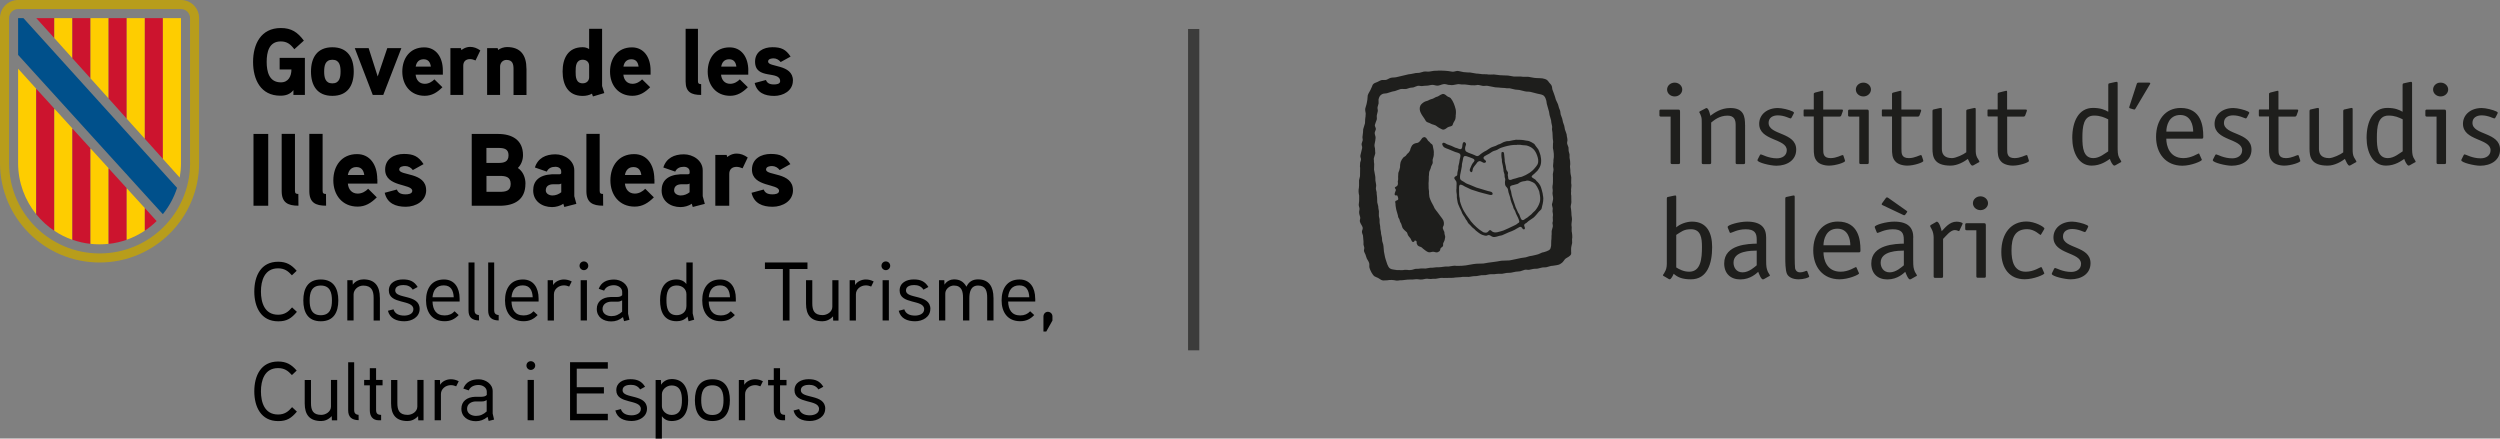 <?xml version="1.0" encoding="UTF-8"?>
<svg id="Capa_2" data-name="Capa 2" xmlns="http://www.w3.org/2000/svg" viewBox="0 0 466.58 81.85">
  <rect x="0" y="0" width="466.58" height="81.85" fill="#808080" stroke="none"/>
  <defs>
    <style>
      .cls-1 {
        fill: #3c3c3b;
      }

      .cls-2 {
        fill: #00508b;
      }

      .cls-3 {
        fill: #b89d1b;
      }

      .cls-4 {
        fill: #fecd00;
      }

      .cls-5 {
        fill: #fff;
      }

      .cls-6 {
        fill: #1e1e1c;
      }

      .cls-7 {
        fill: #cc142e;
      }
    </style>
  </defs>
  <g id="Capa_1-2" data-name="Capa 1">
    <g>
      <g>
        <path class="cls-3" d="M33.79,0H3.38C1.51,0,0,1.51,0,3.38v27.03c0,10.26,8.32,18.58,18.58,18.58s18.58-8.32,18.58-18.58V3.38c0-1.87-1.51-3.38-3.37-3.38M35.48,30.41c0,9.33-7.56,16.89-16.89,16.89S1.69,39.74,1.69,30.41V3.38c0-.94.76-1.69,1.69-1.69h30.4c.93,0,1.69.76,1.69,1.69v27.03Z"/>
        <polygon class="cls-7" points="10.14 3.38 6.77 3.38 10.14 7.11 10.14 3.38"/>
        <polygon class="cls-4" points="10.14 6.76 10.14 3.38 13.51 3.38 13.51 10.87 10.14 7.11 10.14 6.76"/>
        <polygon class="cls-7" points="13.51 3.38 16.89 3.38 16.89 14.62 13.51 10.87 13.51 3.38"/>
        <polygon class="cls-4" points="16.89 3.38 20.27 3.38 20.27 18.38 16.89 14.62 16.89 3.38"/>
        <polygon class="cls-7" points="20.27 3.38 23.65 3.38 23.65 22.15 20.27 18.38 20.27 3.38"/>
        <polygon class="cls-4" points="23.65 21.12 23.65 3.38 27.03 3.38 27.03 23.65 27.03 25.9 23.65 22.15 23.65 21.12"/>
        <polygon class="cls-7" points="27.03 3.38 30.4 3.38 30.4 29.65 27.03 25.9 27.03 3.38"/>
        <path class="cls-4" d="M30.4,29.65V3.38h3.38v27.03c0,.93-.09,1.84-.24,2.73l-3.13-3.48Z"/>
        <path class="cls-4" d="M3.38,30.43c0,3.62,1.27,6.95,3.38,9.56v-23.43l-3.38-3.74v17.6Z"/>
        <path class="cls-7" d="M6.76,16.56v23.43c.96,1.19,2.1,2.23,3.38,3.09v-22.81l-3.38-3.71Z"/>
        <path class="cls-4" d="M10.14,20.27v22.8c1.04.7,2.17,1.27,3.38,1.69v-20.78l-3.38-3.71Z"/>
        <path class="cls-7" d="M13.51,44.74c1.07.38,2.21.65,3.38.77v-17.82l-3.38-3.71v20.76Z"/>
        <path class="cls-4" d="M16.89,43.07v2.44c.55.06,1.12.09,1.69.09s1.14-.03,1.69-.09v-14.11l-3.38-3.71s0,15.38,0,15.38Z"/>
        <path class="cls-7" d="M23.65,35.12l-3.38-3.71v14.11c1.17-.13,2.3-.39,3.38-.77v-9.63Z"/>
        <polygon class="cls-5" points="23.65 32.58 23.69 32.55 23.65 32.5 23.65 32.58"/>
        <path class="cls-4" d="M23.65,44.74c1.2-.42,2.33-1,3.38-1.69v-4.21l-3.38-3.71v9.62Z"/>
        <path class="cls-7" d="M27.03,38.83v4.22c.79-.53,1.53-1.13,2.2-1.79l-2.2-2.43Z"/>
        <path class="cls-2" d="M30.4,39.96c1.17-1.44,2.07-3.1,2.65-4.9l-1.78-1.96L4.37,3.38h-.99v6.87s26.34,29,26.34,28.99l.68.73h.01Z"/>
      </g>
      <path d="M52.19,10.8v2.16h2.2c0,1.25-.55,2.41-1.97,2.41-2.22,0-2.65-2.04-2.65-3.82s.41-3.82,2.63-3.82c1.19,0,1.85.56,2.53,1.46l1.78-1.61c-1.17-1.56-2.3-2.35-4.3-2.35-3.72,0-5.18,3.02-5.18,6.32s1.42,6.31,5.1,6.31c.97,0,1.81-.25,2.43-1.04v.9h2.14v-6.92h-4.71ZM66.02,13.36c0-2.6-1.15-4.54-3.99-4.54s-3.99,1.95-3.99,4.54,1.15,4.53,3.99,4.53,3.99-1.93,3.99-4.53M63.56,13.36c0,1.1-.21,2.2-1.53,2.2s-1.53-1.1-1.53-2.2.19-2.21,1.53-2.21,1.53,1.11,1.53,2.21M72.28,8.98l-1.79,5.29-1.69-5.29h-2.59l3.36,8.74h1.96l3.38-8.74s-2.61,0-2.61,0ZM82.65,13.17c0-2.56-1.32-4.33-3.48-4.33-2.67,0-4.09,2.04-4.09,4.53s1.53,4.51,4.18,4.51c1.33,0,2.33-.62,3.31-1.6l-1.5-1.47c-.43.44-1.05.83-1.79.83-1.05,0-1.62-.74-1.71-1.71h5.08v-.76ZM77.58,12.43c.14-.81.6-1.37,1.48-1.37s1.25.58,1.35,1.37h-2.83ZM89.65,9.42c-.62-.44-1.23-.67-1.92-.67-.92,0-1.62.6-1.62.6l-.09-.37h-1.96v8.74h2.4v-5.47c0-.74.45-1.22,1.26-1.22.34,0,.7.11,1.03.25l.89-1.86ZM98.25,12.8c0-2.42-1.03-4.02-3.63-4.02-.57,0-1.26.23-1.65.55l-.09-.35h-1.97v8.74h2.42v-5.29c0-.69.5-1.25,1.19-1.25,1.1,0,1.32.73,1.32,1.68v4.87h2.42v-4.92h-.01ZM112.78,17.36c-.04-.12-.41-1.25-.41-1.31V5.37h-2.42v3.79c-.39-.25-.78-.35-1.21-.35-2.74,0-3.74,2.09-3.74,4.53s.98,4.56,3.74,4.56c.6,0,1.23-.12,1.74-.42l.18.52,2.12-.63ZM109.95,14.43c0,.69-.52,1.12-1.19,1.12-1.3,0-1.33-1.24-1.33-2.19s.04-2.21,1.33-2.21c.68,0,1.19.42,1.19,1.12v2.17ZM121.42,13.17c0-2.56-1.32-4.33-3.48-4.33-2.67,0-4.09,2.04-4.09,4.53s1.53,4.51,4.18,4.51c1.33,0,2.33-.62,3.31-1.6l-1.5-1.47c-.43.44-1.05.83-1.79.83-1.05,0-1.62-.74-1.71-1.71h5.08v-.76ZM116.35,12.43c.14-.81.6-1.37,1.48-1.37s1.25.58,1.35,1.37h-2.83ZM130.85,15.7c-.41,0-.59-.11-.59-.53V5.37h-2.3v9.84c0,1.98,1.07,2.51,2.9,2.51v-2.02ZM139.66,13.17c0-2.56-1.32-4.33-3.49-4.33-2.67,0-4.09,2.04-4.09,4.53s1.53,4.51,4.18,4.51c1.33,0,2.33-.62,3.31-1.6l-1.5-1.47c-.43.44-1.05.83-1.79.83-1.05,0-1.62-.74-1.71-1.71h5.08v-.76h0ZM134.6,12.43c.14-.81.6-1.37,1.48-1.37s1.25.58,1.35,1.37h-2.83ZM147.99,15.05c0-3.15-4.64-2.44-4.64-3.56,0-.52.66-.6,1.03-.6.52,0,1.01.29,1.32.69l1.85-1.02c-.89-1.35-1.74-1.75-3.4-1.75s-3.23.83-3.23,2.69c0,3.48,4.68,1.58,4.68,3.66,0,.53-.74.6-1.14.6-.91,0-1.3-.3-1.51-.83l-2.1.56c.43,1.82,1.87,2.41,3.64,2.41,1.68,0,3.49-.96,3.49-2.85"/>
      <path d="M50.06,25h-2.75v13.4h2.75v-13.4ZM55.68,36.2c-.44,0-.63-.11-.63-.58v-10.63h-2.48v10.67c0,2.15,1.15,2.73,3.13,2.73l-.02-2.19ZM60.84,36.2c-.44,0-.63-.11-.63-.58v-10.63h-2.48v10.67c0,2.15,1.15,2.73,3.13,2.73l-.02-2.19ZM70.41,33.46c0-2.78-1.42-4.7-3.77-4.7-2.89,0-4.43,2.2-4.43,4.91s1.66,4.89,4.53,4.89c1.45,0,2.52-.67,3.58-1.73l-1.61-1.6c-.46.48-1.14.9-1.94.9-1.14,0-1.75-.81-1.85-1.86h5.51v-.82h0ZM64.92,32.66c.16-.88.65-1.48,1.6-1.48s1.35.63,1.46,1.48h-3.06ZM79.53,35.49c0-3.41-5.02-2.65-5.02-3.85,0-.56.71-.65,1.12-.65.56,0,1.1.3,1.42.75l2-1.11c-.96-1.46-1.89-1.9-3.67-1.9s-3.5.9-3.5,2.92c0,3.32,5.06,2.59,5.06,3.97,0,.58-.81.65-1.24.65-.98,0-1.4-.32-1.63-.9l-2.27.61c.46,1.97,2.02,2.61,3.95,2.61,1.83-.01,3.79-1.05,3.79-3.1M98.07,34.3c0-1.15-.44-2.3-1.42-2.95.63-.61.96-1.51.96-2.4,0-2.84-2.06-3.95-4.64-3.95h-4.93v13.4h5.23c2.71,0,4.79-1.11,4.79-4.08M94.91,28.97c0,1.25-.86,1.44-1.91,1.44h-2.22v-2.8h2.22c1.02,0,1.91.15,1.91,1.36M95.31,34.32c0,1.32-.94,1.48-2.04,1.48h-2.48v-2.97h2.48c1.1,0,2.04.17,2.04,1.5M107.18,36.61v-4.82c0-1.84-1.81-2.99-3.52-2.99-1.83,0-3.29.73-3.83,2.46l2.22.77c.29-.65.89-.9,1.61-.9.6,0,1.08.32,1.08.88v.27c0,.11-.07.23-.33.25,0,0-.81-.02-1.44,0-2.41.14-3.46,1.28-3.46,3.01,0,2.02,1.66,3.11,3.52,3.11.69,0,1.54-.21,2.1-.63l.19.61,2.25-.58-.39-1.44ZM104.75,35.88c-.48.38-1.04.6-1.66.6-.52,0-1.23-.3-1.23-.94,0-.83.61-1.13,1.33-1.15h1.08c.19,0,.35-.04.48-.14v1.63h0ZM112.55,36.2c-.44,0-.63-.11-.63-.58v-10.63h-2.48v10.67c0,2.15,1.15,2.73,3.13,2.73l-.02-2.19ZM122.12,33.46c0-2.78-1.42-4.7-3.77-4.7-2.89,0-4.43,2.2-4.43,4.91s1.66,4.89,4.53,4.89c1.44,0,2.52-.67,3.58-1.73l-1.61-1.6c-.46.48-1.14.9-1.94.9-1.14,0-1.75-.81-1.85-1.86h5.51v-.82h0ZM116.63,32.66c.16-.88.65-1.48,1.6-1.48s1.35.63,1.46,1.48h-3.06ZM131.15,36.61v-4.82c0-1.84-1.81-2.99-3.52-2.99-1.83,0-3.29.73-3.83,2.46l2.22.77c.29-.65.88-.9,1.61-.9.6,0,1.08.32,1.08.88v.27c0,.11-.07.23-.33.25,0,0-.81-.02-1.44,0-2.41.14-3.46,1.28-3.46,3.01,0,2.02,1.66,3.11,3.52,3.11.7,0,1.54-.21,2.1-.63l.19.61,2.25-.58-.39-1.44ZM128.7,35.88c-.48.38-1.04.6-1.66.6-.52,0-1.23-.3-1.23-.94,0-.83.61-1.13,1.33-1.15h1.08c.19,0,.35-.04.48-.14v1.63h0ZM139.54,29.39c-.67-.48-1.33-.73-2.08-.73-1,0-1.75.65-1.75.65l-.09-.4h-2.12v9.48h2.6v-5.93c0-.81.48-1.32,1.37-1.32.37,0,.75.12,1.12.27l.96-2.02ZM147.99,35.49c0-3.41-5.02-2.65-5.02-3.85,0-.56.71-.65,1.12-.65.56,0,1.1.3,1.42.75l2-1.11c-.96-1.46-1.89-1.9-3.67-1.9s-3.5.9-3.5,2.92c0,3.32,5.06,2.59,5.06,3.97,0,.58-.81.65-1.23.65-.98,0-1.4-.32-1.64-.9l-2.27.61c.46,1.97,2.02,2.61,3.95,2.61,1.83-.01,3.79-1.05,3.79-3.1"/>
      <path d="M154.02,76.28c0-2.82-4.56-1.8-4.56-3.45,0-.86.96-1.01,1.54-1.01.71,0,1.33.22,1.74.86l.92-.5c-.65-1.06-1.48-1.41-2.75-1.41-1.37,0-2.63.63-2.63,2.06,0,2.67,4.58,1.6,4.58,3.49,0,.91-1.01,1.19-1.71,1.19-.94,0-1.74-.31-2.01-1.16l-1.04.26c.35,1.44,1.6,1.96,3.05,1.96,1.41,0,2.86-.78,2.86-2.3M146.79,70.91h-1.21v-2.19h-1.17v2.19h-1.06v1.01h1.06v4.66c0,1.07.52,1.86,1.68,1.86h.43v-1.01c-.68-.02-.94-.25-.94-.95v-4.56h1.21v-1.01h0ZM142.38,71.15c-.47-.25-.95-.37-1.46-.37-.78,0-1.61.35-2.01,1.04l-.03-.9h-.99v7.52h1.17v-4.9c0-.94.86-1.66,1.86-1.66.34,0,.68.09.99.22l.47-.94ZM135.03,74.69c0,1.4-.32,2.76-2.08,2.76s-2.08-1.37-2.08-2.76.31-2.78,2.08-2.78,2.08,1.38,2.08,2.78M136.22,74.69c0-2.22-.87-3.91-3.27-3.91s-3.26,1.69-3.26,3.91.86,3.89,3.26,3.89,3.27-1.68,3.27-3.89M127.27,74.7c0,1.24-.22,2.74-1.94,2.74-.98,0-1.8-.76-1.8-1.64v-2.23c0-.84.84-1.63,1.8-1.63,1.72,0,1.94,1.51,1.94,2.76M128.43,74.7c0-2.1-.73-3.96-3.09-3.96-.63,0-1.46.28-1.96,1.06l-.03-.88h-.99v10.94h1.17v-4.18c.52.71,1.21.9,1.8.9,2.36,0,3.1-1.78,3.1-3.87M120.75,76.28c0-2.82-4.56-1.8-4.56-3.45,0-.86.96-1.01,1.54-1.01.71,0,1.33.22,1.74.86l.92-.5c-.65-1.06-1.48-1.41-2.75-1.41-1.37,0-2.62.63-2.62,2.06,0,2.67,4.58,1.6,4.58,3.49,0,.91-1.01,1.19-1.71,1.19-.95,0-1.74-.31-2.01-1.16l-1.04.26c.36,1.44,1.6,1.96,3.06,1.96,1.4,0,2.85-.78,2.85-2.3M113.44,77.23h-5.8v-3.8h5.07v-1.17h-5.07v-3.45h5.8v-1.21h-7.05v10.83h7.05v-1.21ZM99.64,70.91h-1.17v7.52h1.17v-7.52ZM99.89,68.23c0-.47-.37-.82-.83-.82s-.81.35-.81.82c0,.43.35.81.81.81s.83-.37.83-.81M90.84,76.78c-.61.56-1.21.84-2.01.84s-1.66-.4-1.66-1.33.81-1.35,1.61-1.37h1.15c.31,0,.48-.02.9-.25v2.11h0ZM91.95,77.18v-4.19c0-1.33-1.33-2.2-2.61-2.2-1.37,0-2.41.5-2.87,1.73l1.01.34c.32-.74,1.09-1.01,1.83-1.01s1.54.45,1.54,1.24v.62c-.26.29-.62.32-.96.34,0,0-.93-.01-1.17,0-1.61.05-2.61.87-2.61,2.23,0,1.53,1.23,2.33,2.7,2.33.79,0,1.49-.24,2.19-.81l.2.76,1.01-.25-.26-1.14ZM85.61,71.15c-.47-.25-.95-.37-1.46-.37-.78,0-1.61.35-2.01,1.04l-.03-.9h-.99v7.52h1.17v-4.9c0-.94.86-1.66,1.86-1.66.34,0,.68.09.99.22l.47-.94ZM79.06,70.91h-1.17v4.97c0,.96-.99,1.55-1.81,1.55-1.55,0-1.92-.87-1.92-2.2v-4.31h-1.17v4.38c0,2.11.92,3.28,3.07,3.28.63,0,1.37-.25,1.97-.92l.03.79h.99v-7.53h0ZM71.4,70.91h-1.21v-2.19h-1.17v2.19h-1.06v1.01h1.06v4.66c0,1.07.51,1.86,1.68,1.86h.43v-1.01c-.68-.02-.94-.25-.94-.95v-4.56h1.21v-1.01ZM66.92,77.42c-.63-.04-.82-.42-.82-.86v-8.95h-1.12v8.95c0,1.27.65,1.83,1.96,1.86l-.02-1.01ZM62.94,70.91h-1.17v4.97c0,.96-.99,1.55-1.81,1.55-1.55,0-1.92-.87-1.92-2.2v-4.31h-1.17v4.38c0,2.11.92,3.28,3.07,3.28.63,0,1.37-.25,1.97-.92l.03.79h.99v-7.53h0ZM54.51,75.99c-.71.84-1.42,1.37-2.61,1.37-2.55,0-3.2-2.31-3.2-4.33s.65-4.33,3.2-4.33c1.18,0,1.86.5,2.58,1.3l.89-.84c-.98-1.13-1.91-1.69-3.46-1.69-3.23,0-4.45,2.67-4.45,5.56s1.24,5.56,4.47,5.56c1.63,0,2.45-.56,3.48-1.77l-.89-.83Z"/>
      <path d="M196.42,59.06c0-.48-.37-.87-.87-.87-.43,0-.81.38-.81.87v2.81h.53l1.15-2.05v-.76h0ZM188.14,55.48c.12-1.33.74-2.22,2.1-2.22s1.8.99,1.86,2.22h-3.96ZM193.2,55.72c0-2.03-.96-3.56-2.92-3.56-2.35,0-3.35,1.73-3.35,3.9s1.09,3.89,3.48,3.89c1.1,0,1.89-.4,2.61-1.15l-.76-.71c-.45.5-1.07.78-1.84.78-1.61,0-2.22-1.07-2.27-2.59h5.06v-.55ZM185.41,55.55c0-1.96-.79-3.41-2.87-3.41-.95,0-1.71.38-2.17,1.37-.56-1.01-1.32-1.37-2.33-1.37-.59,0-1.33.28-1.77.99l-.03-.84h-.99v7.52h1.17v-5.03c0-.81.79-1.49,1.6-1.49,1.46,0,1.71,1.1,1.71,2.25v4.27h1.18v-4.11c0-1.07.2-2.41,1.64-2.41s1.69,1.1,1.69,2.25v4.27h1.18v-4.26ZM173.64,57.66c0-2.82-4.56-1.8-4.56-3.45,0-.86.96-1.01,1.53-1.01.71,0,1.33.22,1.74.86l.92-.5c-.65-1.06-1.48-1.41-2.74-1.41-1.37,0-2.63.63-2.63,2.07,0,2.67,4.58,1.6,4.58,3.49,0,.92-1.01,1.19-1.71,1.19-.94,0-1.74-.31-2-1.17l-1.04.27c.35,1.44,1.6,1.96,3.05,1.96,1.4,0,2.85-.78,2.85-2.3M165.89,52.29h-1.17v7.52h1.17v-7.52ZM166.14,49.61c0-.47-.37-.82-.82-.82s-.81.35-.81.82c0,.43.36.81.81.81s.82-.37.82-.81M163.05,52.53c-.47-.25-.94-.37-1.46-.37-.78,0-1.61.36-2,1.04l-.03-.9h-.99v7.52h1.17v-4.9c0-.94.86-1.66,1.86-1.66.34,0,.68.09.99.22l.46-.94ZM156.5,52.29h-1.16v4.97c0,.96-.99,1.55-1.82,1.55-1.55,0-1.92-.87-1.92-2.2v-4.31h-1.17v4.38c0,2.11.91,3.28,3.07,3.28.63,0,1.37-.25,1.97-.92l.03.79h.99v-7.52ZM150.71,48.99h-7.95v1.21h3.35v9.62h1.24v-9.62h3.35v-1.21h0ZM132.28,55.48c.12-1.33.74-2.22,2.1-2.22s1.8.99,1.86,2.22h-3.96ZM137.33,55.72c0-2.03-.96-3.56-2.92-3.56-2.34,0-3.35,1.73-3.35,3.9s1.09,3.89,3.48,3.89c1.1,0,1.89-.4,2.61-1.15l-.76-.71c-.45.5-1.07.78-1.85.78-1.61,0-2.22-1.07-2.27-2.59h5.06v-.55h0ZM128.1,57.18c0,1.02-.82,1.64-1.8,1.64-1.72,0-1.92-1.5-1.92-2.78s.2-2.76,1.94-2.76c.98,0,1.79.63,1.79,1.64v2.25ZM129.56,59.68s-.28-1.18-.28-1.19v-9.5h-1.18v4.02c-.45-.63-1.21-.86-1.79-.86-2.36,0-3.12,1.79-3.12,3.89s.71,3.91,3.1,3.91c.71,0,1.49-.22,2.02-.87l.2.88,1.04-.29ZM116.12,58.16c-.61.56-1.21.84-2.01.84s-1.66-.4-1.66-1.33.81-1.35,1.61-1.37h1.15c.31,0,.48-.02.9-.25v2.11h0ZM117.22,58.56v-4.19c0-1.33-1.33-2.2-2.61-2.2-1.37,0-2.41.5-2.87,1.73l1.01.34c.32-.74,1.09-1.01,1.83-1.01s1.54.45,1.54,1.24v.62c-.26.3-.62.32-.96.34,0,0-.93-.01-1.17,0-1.61.05-2.61.87-2.61,2.23,0,1.54,1.23,2.33,2.7,2.33.79,0,1.49-.24,2.19-.81l.2.76,1.01-.25-.26-1.14ZM109.54,52.29h-1.17v7.52h1.17v-7.52ZM109.79,49.61c0-.47-.37-.82-.82-.82s-.81.35-.81.82c0,.43.36.81.81.81s.82-.37.82-.81M106.7,52.53c-.47-.25-.95-.37-1.46-.37-.78,0-1.61.36-2.01,1.04l-.03-.9h-.99v7.52h1.17v-4.9c0-.94.86-1.66,1.86-1.66.34,0,.68.09.99.22l.47-.94ZM95.46,55.48c.12-1.33.74-2.22,2.1-2.22s1.8.99,1.86,2.22h-3.96ZM100.52,55.72c0-2.03-.96-3.56-2.92-3.56-2.34,0-3.35,1.73-3.35,3.9s1.09,3.89,3.48,3.89c1.1,0,1.89-.4,2.61-1.15l-.76-.71c-.45.5-1.07.78-1.85.78-1.61,0-2.22-1.07-2.27-2.59h5.06v-.55h0ZM93.06,58.8c-.64-.05-.83-.42-.83-.86v-8.95h-1.12v8.96c0,1.27.65,1.83,1.96,1.86v-1.01ZM89.38,58.8c-.63-.05-.82-.42-.82-.86v-8.95h-1.12v8.96c0,1.27.65,1.83,1.96,1.86l-.02-1.01ZM80.72,55.48c.12-1.33.74-2.22,2.1-2.22s1.8.99,1.86,2.22h-3.96ZM85.78,55.72c0-2.03-.96-3.56-2.92-3.56-2.34,0-3.35,1.73-3.35,3.9s1.09,3.89,3.48,3.89c1.1,0,1.89-.4,2.61-1.15l-.76-.71c-.45.5-1.07.78-1.85.78-1.61,0-2.22-1.07-2.27-2.59h5.06v-.55h0ZM78.32,57.66c0-2.82-4.56-1.8-4.56-3.45,0-.86.96-1.01,1.53-1.01.71,0,1.33.22,1.74.86l.92-.5c-.65-1.06-1.48-1.41-2.75-1.41-1.37,0-2.63.63-2.63,2.07,0,2.67,4.58,1.6,4.58,3.49,0,.92-1.01,1.19-1.71,1.19-.94,0-1.74-.31-2-1.17l-1.04.27c.36,1.44,1.6,1.96,3.06,1.96,1.42,0,2.86-.78,2.86-2.3M70.89,55.55c0-2.07-.86-3.41-3.06-3.41-.68,0-1.5.28-1.99.99l-.03-.84h-.99v7.52h1.17v-4.87c0-.82.78-1.64,1.8-1.64,1.55,0,1.94.96,1.94,2.28v4.24h1.17v-4.26ZM61.95,56.07c0,1.4-.32,2.76-2.08,2.76s-2.08-1.37-2.08-2.76.31-2.78,2.08-2.78,2.08,1.38,2.08,2.78M63.14,56.07c0-2.22-.87-3.91-3.27-3.91s-3.26,1.69-3.26,3.91.86,3.89,3.26,3.89,3.27-1.68,3.27-3.89M54.51,57.37c-.71.84-1.42,1.37-2.61,1.37-2.55,0-3.2-2.32-3.2-4.33s.65-4.33,3.2-4.33c1.18,0,1.86.5,2.58,1.3l.89-.84c-.98-1.13-1.91-1.69-3.46-1.69-3.23,0-4.45,2.67-4.45,5.56s1.24,5.56,4.47,5.56c1.63,0,2.45-.56,3.48-1.77l-.89-.82Z"/>
    </g>
    <rect class="cls-1" x="221.73" y="5.41" width="2.1" height="59.97"/>
    <g>
      <path class="cls-6" d="M269.25,17.53c.5,0,.64.33.95.5.19.1.43.15.56.31.46.56.73,1.3.92,2.08.06.25.06.86,0,1.1v.27c-.02.14-.04.28-.06.42-.09.3-.27.5-.39.76-.09.18-.08.39-.24.5-.22.15-.57.15-.81.3-.25.15-.39.34-.73.42-.23.04-.45-.11-.58-.18-.17-.09-.33-.16-.48-.27-.17-.11-.31-.24-.49-.34-.2-.11-.45-.13-.68-.23-.16-.06-.31-.17-.47-.23-.15-.06-.3-.09-.44-.17-.25-.15-.32-.43-.49-.66-.39-.59-1.16-1.46-.73-2.41.13-.28.58-.63.89-.76.17-.07.34-.1.5-.16.13-.05.27-.14.4-.2.19-.05.38-.12.57-.18.17-.09.35-.19.52-.28.13-.05.27-.07.39-.13.18-.09.36-.23.54-.32.1-.06.25-.08.36-.14"/>
      <path class="cls-6" d="M265.75,25.58c.45,0,.59.45.79.7.09.08.18.16.28.24.07.09.14.2.24.27.09.06.19.12.26.21.1.15.09.32.14.52.06.24.19.82.13,1.1v.25c-.03.11-.01.24-.05.36-.05.17-.1.34-.15.52-.06.23.05.52-.02.74-.06.2-.18.36-.26.54-.03.13-.07.26-.1.38-.08.2-.16.39-.24.58-.1.28-.04.65-.11.95v.38c-.03.14.02.36-.02.52-.04.18-.02.44-.02.65,0,.45,0,.88.08,1.25v.39c.06.26.03.54.12.79.19.57.46,1.06.73,1.54.07.14.11.28.19.42.15.25.36.48.53.71.21.28.4.57.62.84.16.21.35.44.47.68.1.23.17.63.08.94-.05.16-.22.36-.16.59.06.25.2.43.28.65.03.11,0,.23.03.36.04.15.07.31.12.46.03.11-.01.26-.03.34-.04.15-.03.27-.08.4-.06.18-.17.35-.24.52-.07.16.01.36-.05.53-.07.2-.32.26-.43.42-.08.11-.07.28-.13.42-.07.16-.29.29-.49.35-.33.09-.57-.17-.96-.09-.18.04-.45.13-.7.07-.36-.09-.72-.46-1.01-.65-.11-.08-.18-.2-.3-.27-.28-.16-.52-.12-.73-.38-.06-.08-.12-.2-.15-.3-.07-.25.08-.37-.13-.51-.07-.04-.1-.07-.23-.08-.08.14-.12.29-.36.29-.04-.04-.12-.06-.16-.11-.13-.16-.17-.39-.29-.56-.15-.21-.37-.41-.49-.65-.07-.15-.08-.33-.17-.47-.07-.06-.14-.12-.21-.19-.18-.17-.41-.36-.55-.56-.17-.25-.18-.56-.31-.85-.06-.13-.15-.26-.21-.38-.07-.17-.07-.35-.15-.51-.06-.13-.16-.23-.21-.37-.02-.11-.03-.21-.05-.32-.1-.31-.2-.74-.3-1.05-.07-.25-.07-.5-.13-.74,0-.13-.01-.27-.02-.4-.02-.11-.08-.3-.03-.43.09-.2.46-.13.54-.4.05-.16-.14-.69-.21-.71h-.18s-.1,0-.16,0c-.03-.03-.05-.03-.07-.08-.17-.17.14-.72.18-.89.04-.18-.19-.3-.2-.5.16-.18.41-.19.52-.42.05-.11.1-.33.06-.5-.01-.06-.04-.2-.01-.28.03-.11.06-.24.06-.37,0-.14,0-.29-.01-.44.05-.23,0-.55.06-.79.04-.14.1-.26.15-.38.05-.21.09-.41.15-.61,0-.14,0-.27.01-.42.03-.18.07-.37.1-.55.11-.3.28-.57.47-.8.13-.16.37-.23.51-.39.09-.1.16-.21.24-.32.08-.07.16-.15.25-.22.1-.13.22-.29.29-.44.03-.1.05-.21.08-.32.08-.22.19-.47.33-.65.11-.14.33-.28.52-.34.21-.07.43-.06.6-.15.33-.19.5-.55.73-.83.08-.1.21-.11.33-.18"/>
      <path class="cls-6" d="M287.96,36.52c-.04-.16,0-.28-.05-.43-.14-.51-.23-1-.44-1.44-.12-.25-.32-.47-.49-.67-.07-.07-.14-.13-.21-.19-.07-.1-.16-.23-.26-.3-.24-.18-.47-.25-.66-.47.01-.3.42-.47.58-.67.14-.18.35-.3.49-.47.22-.28.45-.62.57-.97.27-.76.11-1.83-.17-2.48-.09-.2-.13-.39-.24-.57-.15-.22-.33-.43-.49-.64-.1-.13-.17-.31-.31-.4-.25-.17-.61-.38-.91-.49-.18-.07-.39-.05-.6-.1-.53-.13-1.23-.16-1.9-.15-.11.07-.33.05-.47.09-.24.06-.49.11-.76.16-.14,0-.28,0-.42.02-.22.05-.43.11-.63.19-.22.09-.42.25-.65.34-.13.05-.25.06-.37.12-.13.05-.25.16-.39.21-.35.14-.69.21-1,.38-.28.16-.53.36-.79.52-.12.07-.24.11-.36.18-.23.13-.46.3-.68.46-.2.13-.28.32-.57.38-.21.05-.5-.15-.63-.2-.49-.23-1.05-.35-1.49-.63-.28-.17-.27-.69-.15-1.03.04-.11.14-.28.08-.46-.05-.16-.15-.21-.28-.3-.59,0-.19,1.18-.67,1.32-.19.06-.57-.13-.71-.18-.11-.04-.21-.04-.33-.09-.25-.1-.49-.24-.73-.34-.27-.11-.53-.19-.8-.29-.13-.06-.57-.39-.74-.26-.4.13.04.72.18.82.23.15.53.25.81.35.41.16.83.36,1.25.52.34.13.81.16.96.46.11.23-.05.78-.11.99-.05.17-.03.37-.08.56-.05.22-.11.44-.16.65,0,.15-.01.31-.02.46-.05.22-.09.46-.15.67-.05.18,0,.39-.06.55-.1.2-.43.2-.5.41-.16.22.28.59.34.76.07.18.08.67.04.88v.39c-.07.29,0,.97.06,1.23,0,.19.01.38.01.57.09.38.1.79.23,1.14.17.46.4.89.6,1.31.06.14.1.28.16.42.12.25.3.49.45.71.1.16.15.32.26.48.05.07.13.13.18.21.09.14.13.3.23.43.1.14.26.24.37.37.25.3.49.55.81.77.1.07.16.2.26.27.37.26.69.59,1.15.77.13.05.64.22.83.18.14-.03.31-.16.49-.12.29.06.42.28.76.35.35.07.94-.15,1.18-.22.17-.04.33-.04.49-.1.42-.16.82-.39,1.23-.55.4-.16.78-.28,1.13-.48.25-.14.48-.3.75-.43.07-.04.2-.13.33-.11.22.05.27.21.39.36.04.06.12.07.18.12.12,0,.18-.04.21-.12.15-.22-.26-.55-.05-.84.09-.12.26-.19.38-.27.13-.09.24-.24.37-.33.29-.2.58-.39.87-.59.22-.15.51-.5.69-.71.12-.15.25-.3.37-.45.13-.16.32-.26.44-.43.12-.18.11-.4.18-.63.14-.47.3-1.33.16-1.93M283.36,41.58c-.23.3-.68.47-1.05.65-.57.27-1.13.55-1.73.79-.2.08-.39.11-.6.18-.25.08-.79.24-1.12.16-.15-.03-.3-.1-.41-.18-.1-.07-.14-.18-.28-.22-.03-.01-.08-.01-.13-.01-.04.03-.09.05-.14.09-.13.12-.22.29-.4.35-.19.07-.5.02-.65-.04-.09-.04-.18-.12-.26-.17-.36-.21-.67-.46-.97-.73-.4-.36-.79-.75-1.12-1.17-.11-.15-.19-.3-.31-.45-.76-.98-1.34-1.89-1.71-3.26-.02-.19-.04-.38-.06-.56-.11-.43-.12-.96-.11-1.43,0-.31-.04-.76.07-.99.02-.06.09-.09.13-.13.38,0,.62.21.88.35.3.17.65.28.94.45.28.16.6.21.93.33.49.19,1.03.32,1.58.47.38.11.8.2,1.17.3.12.04.34.05.44-.01.07-.02.08-.07.13-.12,0-.49-.49-.46-.89-.58-.72-.22-1.44-.44-2.16-.65-.4-.15-.82-.35-1.21-.51-.24-.09-.48-.16-.7-.28-.15-.08-.3-.19-.43-.28-.23-.13-.49-.25-.64-.46-.13-.2-.05-.86.02-1.1.11-.4.16-.92.26-1.34,0-.14.01-.28.02-.42.05-.19.08-.4.13-.57.08-.27.06-.59.21-.8.03-.04.07-.07.11-.1.29-.06.51.05.73.13.26.1.5.16.73.27.15.07.33.12.39.28.15.2-.21.53-.29.64-.2.28-.3.59-.45.92-.05.12-.15.31-.09.48.04.13.13.18.21.27.07,0,.1.02.14-.01.18-.06.16-.53.24-.7.15-.32.41-.59.62-.86.09-.12.16-.27.29-.36.06-.04.14-.09.21-.11.45-.11.67.39,1.09.29.08-.02.13-.08.2-.12,0-.05.02-.12.02-.19-.06-.06-.1-.14-.17-.19-.18-.17-.32-.17-.29-.51.06-.05.09-.14.16-.19.27-.19.59-.32.89-.49.28-.16.51-.38.83-.5.21-.08.43-.11.63-.21.12-.05.25-.14.36-.21.34-.19.73-.29,1.14-.42.34-.1.69-.16,1.04-.23.17-.04.35-.02.5-.06.16-.03.65.02.76-.04.38,0,.74,0,1.04.08.22.04.5,0,.71.06,1.06.31,1.58.86,1.93,1.84.18.52.35,1.11.08,1.69-.1.22-.28.39-.42.58-.59.77-1.5,1.34-2.51,1.72-.15.06-.32.06-.49.1-.24.07-.49.17-.73.23-.17.05-.33.06-.48.12-.13.05-.37.19-.58.13-.34-.08-.22-.38-.3-.69-.02-.09-.06-.23-.03-.35.02-.07.06-.22.03-.32-.06-.21-.25-.36-.32-.58-.03-.19-.05-.38-.08-.58-.09-.32-.13-.62-.21-.96v-.28c-.03-.28-.06-.56-.09-.83-.05-.21,0-.39-.1-.53-.03-.05-.1-.06-.15-.09-.16,0-.17.04-.26.1-.05.42-.02.93.07,1.29,0,.16.01.32.02.48.05.22.09.45.15.66.07.27.06.52.13.77,0,.09.01.19.01.28.06.2.12.42.18.62.04.16-.01.32.03.49.04.16.15.4.1.61-.06.24-.06.71.02.92.1.28.34.39.45.64.1.22.08.49.16.72.1.32.21.63.31.94.01.11.03.22.05.33.06.2.12.42.2.63.09.23.18.46.28.69.04.13.04.23.09.34.08.17.2.34.28.5.06.18.13.36.2.54.19.41.46.88.58,1.34.05.17-.05.29-.11.37M287.37,37.74c-.2.64-.5,1.12-.88,1.58-.12.11-.25.23-.37.34-.21.26-.44.47-.73.66-.11.08-.21.19-.32.27-.13.09-.27.16-.41.25-.17.12-.26.26-.55.24l-.14-.09c-.22-.26-.27-.62-.42-.95-.06-.13-.17-.25-.23-.37-.16-.34-.31-.69-.47-1.04-.04-.13-.07-.25-.12-.38-.22-.56-.39-1.19-.58-1.77-.08-.23-.06-.48-.13-.73-.06-.17-.11-.34-.16-.5-.03-.12-.06-.33,0-.45.12-.23.59-.23.86-.34.16-.06.37-.08.54-.15.11-.04.2-.14.29-.2.13-.08.3-.15.45-.2.26-.1.74-.09.96-.21.4,0,.61.09.86.21.18.08.35.14.5.26.37.25.77,1.08.94,1.54.05.14.04.28.08.44.11.42.17,1.13.03,1.59"/>
      <path class="cls-6" d="M293.34,43.04c-.06-.25.03-.57-.03-.82-.05-.18,0-.75.03-.9.08-.33.02-.89-.05-1.17,0-.16-.01-.3-.02-.46-.04-.2-.01-.42-.06-.64-.04-.18-.1-.49-.04-.71.06-.27.13-.58.09-.92-.01-.18-.01-.41-.01-.61v-.27c-.04-.14-.07-.49-.04-.67.05-.2-.03-.47.02-.68.06-.28.07-.73,0-1.01,0-.36.01-.72.02-1.08-.04-.22-.09-.44-.13-.65-.03-.11,0-.25-.04-.36v-.28c-.04-.16,0-.37-.05-.54-.05-.22.03-.45.03-.65,0-.44-.04-.79-.13-1.16v-.64c-.05-.23-.11-.43-.17-.65,0-.22-.02-.45-.03-.67-.07-.23-.18-.42-.24-.65-.06-.24.04-.46.05-.68,0-.25-.06-.48-.11-.7-.02-.14-.03-.28-.05-.41-.09-.32-.21-.59-.31-.88-.04-.23-.09-.47-.13-.7-.08-.22-.17-.44-.24-.68-.07-.23-.07-.46-.15-.68-.09-.25-.2-.5-.28-.77-.07-.25-.03-.52-.12-.74-.06-.16-.13-.31-.19-.47-.09-.24-.1-.48-.2-.7-.12-.28-.27-.56-.39-.84-.07-.16-.07-.3-.13-.46-.15-.43-.3-.93-.48-1.34-.1-.22-.06-.51-.15-.74-.1-.28-.33-.45-.5-.67-.12-.16-.22-.34-.39-.46-.24-.16-.5-.23-.84-.3-.18-.04-.38-.01-.55-.04-.19-.01-.39-.01-.58-.02-.13-.02-.28-.02-.43-.04-.35-.08-.69-.12-1.07-.19-.13-.03-.32,0-.42,0-.3.02-.79,0-1.05-.06h-1.27c-.35-.07-.7-.1-1.07-.18-.27-.01-.55-.02-.83-.03-.2-.04-.44,0-.65-.03-.38-.08-.77-.06-1.15-.14-.21,0-.41.01-.62.02-.28,0-.53-.01-.76-.06-.25,0-.51,0-.76-.01-.25-.05-.55-.05-.81-.1-.11,0-.22-.01-.34-.02-.41-.08-.79-.12-1.22-.21h-.39c-.25-.02-.5-.04-.75-.06-.33-.07-.65-.13-.96-.2-.47-.1-.75.2-1.23.11-.79-.16-1.63-.2-2.58-.19-.1.05-.61,0-.78.04-.26.06-.54.08-.81.13-.34.07-.75-.06-1.09.02-.27.08-.54.15-.81.22-.21.05-.44,0-.66.04-.3.06-.6.11-.89.18-.16.02-.31.04-.47.06-.74.18-1.52.35-2.25.53-.34.09-.76.04-1.09.13-.33.1-.55.3-.89.39-.26,0-.52.02-.78.02-.32.08-.54.25-.81.36-.36.15-.67.22-.86.51-.07.1-.08.21-.13.32-.1.22-.2.45-.31.68-.16.34-.39.62-.5,1-.02.27-.05.54-.07.81-.06.25-.07.55-.15.81-.08.28-.17.54-.24.83-.05.22.04.71.08.89.02.09,0,.23-.02.3v.22c-.05.2-.04.43-.08.63-.01.23-.02.47-.03.71-.1.4-.24.71-.34,1.12,0,.2-.02.4-.03.59-.03.27-.06.55-.1.81-.04.24.09.45.03.7-.05.19-.13.35-.18.54-.09.35.17.56.08.9-.1.42-.2.89-.31,1.31-.06.22.04.45.08.61.07.28-.08.54-.13.74-.03.13,0,.31-.03.43-.04.16-.01.43.02.56,0,.52-.01,1.04-.02,1.56-.06.26-.11.5-.18.76v.98c-.03.13,0,.29-.03.43-.11.47-.06,1.02.05,1.45v.48c0,.37,0,.74-.06,1.05-.07.29.06.58.11.79.07.26-.06.48-.06.72,0,.41.11.66.2.98.07.31-.13.56-.05.86.11.39.38.67.5,1.03.09.26-.06.5-.11.7-.07.27.12.63.18.84.03.38.06.75.1,1.13v.59c.04.16.09.32.13.47.07.27-.1.49-.03.76.06.22.17.4.26.59.11.25.14.53.26.77.14.28.34.52.44.86.07.25-.02.59.05.85.14.5.56,1.34.94,1.6.21.14.46.19.68.31.27.14.46.35.79.44.13.04.33.04.45.01.14,0,.28,0,.42-.01.23-.05.63-.09.88-.07.3.01.59.06.86.12.18.03.52-.03.66-.06.14,0,.28,0,.42-.01.36-.04.72-.08,1.08-.12.3,0,.6,0,.89-.01.19-.04.84-.09,1.06-.04.15.03.54.07.73.03.22-.04.44-.08.66-.13.18-.04.45,0,.59.03.2.04.6,0,.76-.03h.52c.31-.06.6-.1.89-.16.16-.03.45,0,.58.01.58,0,1.17-.02,1.75-.03.56-.11,1.28-.07,1.83-.18.37,0,.74,0,1.12.01.27-.05.55-.07.82-.13.22,0,.44-.02.65-.03.3-.06.59-.1.88-.16.24,0,.49-.01.73-.01.25-.05.49-.1.73-.15.1-.02.23-.01.32-.03h.65c.14-.03.34-.03.49-.06.22-.04.49.02.68-.01h.24c.27-.06.55-.1.83-.16.26-.01.53-.03.79-.04.31-.07.62-.13.93-.19.28-.02.56-.05.84-.08.3-.07.55-.21.85-.28.26-.07.55.06.84,0,.23-.05.46-.1.7-.15.3-.07.6-.01.88-.07.27-.07.54-.14.82-.2.26-.06.55,0,.8-.06.29-.07.56-.16.86-.24.12-.01.23-.02.34-.03.42-.09.98-.1,1.31-.29.27-.14.51-.34.68-.58.13-.17.25-.37.44-.5.32-.22.83-.42.97-.79.05-.13.02-.3.01-.45-.01-.32-.02-.75.05-1.02.05-.21.1-.42.14-.63,0-.22-.01-.45-.02-.67.11-.43,0-1.24-.09-1.63M289.92,31.85c-.05.21-.06.43-.11.64,0,.21.01.41.02.61,0,.56.03,1.14-.08,1.62-.04.16,0,.51.03.65.03.14.01.4-.02.52-.04.19.04.69.08.85.07.27-.03.82-.1,1.04-.04.13-.13.34-.08.53.05.19.08.37.13.56-.01.19-.02.38-.04.58.08.34.12.71.04,1.06,0,.25.02.49.03.74-.03.13-.1.35-.07.49.04.15.09.4.05.58-.06.27-.14.5-.21.79v.6c-.06.37,0,.84-.08,1.22,0,.31-.01.61-.02.92-.1.43-.08.66-.44.86-.26.15-.6.26-.91.35-.12.03-.22.03-.33.07-.25.09-.48.25-.75.33-.37.11-.75.18-1.12.27-.18.04-.35.04-.52.09-.22.07-.44.13-.65.2-.29.04-.59.08-.88.13-.69.17-1.45.29-2.15.45-.52.02-1.03.04-1.54.06-1.08.23-2.28.3-3.35.52-.45.01-.89.03-1.33.04-.16.04-.33.03-.5.06-.47.1-.98.15-1.44.25-.27.02-.54.05-.81.08-.33,0-.67,0-1,.01-.12-.03-.39-.05-.53-.01-.31.06-.62.07-.94.14h-.58c-.26.04-.54.05-.78.1-.12.02-.26,0-.37.03h-.46c-.25.05-.54.04-.81.09h-.37c-.3.06-.58.08-.89.15-.14,0-.27-.01-.4-.02-.31,0-.63,0-.89.06-.2,0-.4.01-.6.02-.23.05-.43.12-.63.18-.11.02-.23.03-.34.04-.12.02-.44,0-.55-.03-.22-.04-.63,0-.81.04-.16.03-.55.01-.68-.01h-.47c-.48-.1-.94-.08-1.26-.3-.42-.28-.63-1.19-.81-1.72-.15-.44-.19-.92-.31-1.41-.03-.32-.05-.64-.08-.95-.03-.13-.02-.27-.06-.4-.06-.21-.14-.43-.19-.64-.02-.21-.03-.43-.05-.64-.05-.24-.11-.48-.16-.72,0-.11-.01-.21-.02-.32-.04-.21-.08-.42-.12-.63,0-.14,0-.27-.02-.4-.03-.22-.07-.45-.11-.67,0-.23,0-.46-.01-.7-.05-.19-.09-.39-.13-.57,0-.31.01-.62.01-.92-.03-.18-.06-.36-.1-.54,0-.13-.02-.26-.03-.39-.06-.23-.12-.46-.18-.71,0-.29-.02-.58-.03-.88-.05-.23-.02-.5-.08-.74v-.25c-.05-.19-.08-.39-.13-.56-.07-.3.1-.61.02-.94-.05-.21-.06-.45-.12-.67,0-.24,0-.47-.02-.71-.1-.44-.13-.9-.24-1.35.01-.35.02-.7.03-1.05-.03-.12-.02-.28-.05-.4v-.27c-.02-.09-.04-.29-.02-.4.08-.31.18-.55.26-.87.03-.11,0-.29-.01-.37-.01-.2-.02-.4-.03-.6-.05-.18-.14-.55-.08-.8.06-.23.09-.49.14-.71,0-.08.01-.16.02-.23.03-.11.05-.35.01-.48-.05-.2-.19-.55-.13-.8.06-.17.12-.33.18-.49.09-.36-.23-.59-.16-.9.08-.36.24-.63.34-.96.08-.25-.04-.6.03-.88.05-.23.11-.45.16-.67.07-.29-.1-.53-.03-.81.05-.23.13-.45.19-.69,0-.24,0-.48-.01-.72.05-.22.11-.43.23-.61.15-.22.39-.4.69-.48.21-.02.41-.05.62-.07.34-.09.66-.21.99-.31.18-.06.35-.06.54-.11.36-.1.66-.27,1.02-.36.35-.08.82.04,1.15-.04.21-.06.42-.13.63-.2.23-.06.47-.02.68-.09.26-.08.46-.21.76-.28.31-.06.62.1.95.03.34-.07.74-.03,1.09-.1.21-.05.65-.15.94-.09.26.06.62.18.94.1.22-.04.42-.13.61-.19.13-.03.25-.05.38-.08.33,0,.56.09.81.15.12.02.22,0,.35.02.11.02.35.04.49.02.29-.06.57-.1.86-.16.2-.04.62.01.79.05.19,0,.37-.01.56-.01.39.07.78.07,1.17.15h.3c.17.03.55.02.73-.02.1-.02.27-.06.4-.03.25.05.48.11.72.16.32.07.64-.06.94,0,.49.09.97.19,1.46.28.22.01.45.02.68.04.44.08.97.04,1.43.13.19,0,.38,0,.57.01.37.08.68.16,1.04.24l.76.07c.36.08.69.16,1.02.25.33.1.74.03,1.1.12.41.09.78.21,1.2.31.52.13,1.05.14,1.33.49.2.23.3.53.39.86.02.18.05.37.08.55.15.48.27,1,.42,1.49.04.21.07.42.1.62.09.32.19.64.28.96.02.15.03.3.05.45.05.21.09.45.14.65.06.25-.06.48,0,.73.15.61.05,1.43.19,2.05.03.12,0,.33-.02.43,0,.29-.01.58-.02.87.15.64.27,1.53.1,2.26v.3c-.01.16-.02.37-.05.52-.1.4.14.79.05,1.17"/>
      <path class="cls-6" d="M389.64,42.49c.02-.09.09-.15.09-.21,0-.11-.07-.19-.26-.28-.6-.3-1.95-.64-2.73-.64-2.04,0-3.5,1.23-3.5,2.95,0,3.2,5.15,2.72,5.15,4.92,0,1.02-.86,1.52-1.85,1.52-1.58,0-2.78-.74-2.99-.74-.07,0-.14.04-.21.19l-.32.66c-.05.09-.09.15-.09.26,0,.43,2.41,1.01,3.52,1.01,1.99,0,3.71-1.01,3.71-3.01,0-3.31-5.14-2.65-5.14-4.98,0-.98.79-1.4,1.71-1.4,1.21,0,2.18.57,2.34.57.14,0,.18-.09.28-.25l.3-.57ZM381.07,49.97c-.05-.06-.07-.13-.14-.13-.14,0-1.35.87-2.85.87-2.25,0-2.67-2.03-2.67-3.97,0-2.42.67-3.97,2.94-3.97,1.36,0,2.36,1.08,2.46,1.08.07,0,.09-.06.14-.13l.53-.89c.02-.06.07-.1.07-.17,0-.32-1.78-1.32-3.34-1.32-2.85,0-4.7,2.16-4.7,5.71,0,3.1,1.6,5.07,4.36,5.07,1.71,0,3.67-.87,3.67-1.1,0-.06-.05-.1-.07-.17l-.39-.89ZM371.03,37.93c0-.7-.63-1.29-1.41-1.29s-1.41.57-1.41,1.29.63,1.29,1.41,1.29,1.41-.59,1.41-1.29M370.61,41.98c0-.19-.05-.32-.3-.32h-3.27c-.18,0-.27.08-.27.26v.8c0,.17.09.25.27.25h1.81v8.61c0,.17.09.26.28.26h1.21c.18,0,.28-.09.28-.26v-9.61ZM362.64,44.59c.56-.55,1.37-1.65,2.18-1.65.44,0,.65.19.77.19.09,0,.11-.11.13-.15l.51-1.08c.02-.07.07-.13.07-.17,0-.19-.6-.36-1.14-.36-1.35,0-2.18,1.19-2.78,1.78-.09-.46-.48-1.78-.9-1.78-.05,0-.14.04-.23.11l-.86.49s-.14.08-.16.21c0,.06.07.23.25.53.32.53.4,1.23.4,1.61v7.28c0,.17.09.26.28.26h1.21c.18,0,.27-.09.27-.26v-7ZM355.32,49.51c-.37.3-1.44,1.32-2.64,1.32s-1.69-.96-1.69-1.81c0-2.23,3.32-2.23,4.33-2.25v2.74ZM357.08,44.33c0-1.78-.9-2.97-3.57-2.97-1.48,0-3.62.62-3.62.98,0,.11.02.17.07.28l.3.74c.02.07.09.11.16.11.21,0,1.28-.68,2.83-.68,1.64,0,2.06.68,2.06,1.91v.77c-1.44.04-6.07.1-6.07,3.69,0,1.89,1.18,2.99,3.01,2.99,1.92,0,3.06-1.19,3.33-1.42.12.3.53,1.42.88,1.42.05,0,.09-.02.19-.06l.9-.51c.09-.04.21-.08.21-.16,0-.13-.33-.54-.42-.79-.21-.59-.28-.78-.28-2.12v-4.16ZM352.4,36.93s-.14-.1-.23-.1-.16.1-.23.16l-.67.92c-.04.06-.09.13-.09.21s.09.15.21.19l3.8,1.8c.07.04.14.06.23.06.07,0,.14-.06.21-.17l.21-.3c.05-.06.12-.15.12-.21s-.1-.1-.19-.19l-3.36-2.37ZM346.51,49.97c-.05-.06-.07-.13-.14-.13-.14,0-1.34.87-2.85.87-2.64,0-3.2-2.33-3.2-3.62h6.65c.25,0,.25-.17.25-.47,0-1.83-.35-5.27-4.22-5.27-2.87,0-4.59,2.27-4.59,5.39s1.81,5.37,4.89,5.39c1.72,0,3.66-.87,3.66-1.1,0-.06-.04-.1-.07-.17l-.39-.89ZM340.32,45.78c0-1.06.47-3.1,2.6-3.1,2.02,0,2.41,1.99,2.41,3.1h-5.01ZM337.31,50.68c-.02-.07-.02-.13-.16-.13-.16,0-.6.28-1.2.28-.67,0-.88-.51-.93-.75-.04-.25-.07-1.33-.07-1.99v-11.33c0-.1,0-.28-.16-.28-.16.02-.09,0-.28.04l-1.16.25c-.09.02-.16.11-.16.26v11.01c0,.74,0,2.38.32,3.08.28.59,1.04,1.01,2.18,1.01.86,0,1.97-.3,1.97-.53,0-.05-.02-.1-.05-.15l-.3-.78ZM327.86,49.51c-.37.3-1.44,1.32-2.64,1.32s-1.69-.96-1.69-1.81c0-2.23,3.31-2.23,4.33-2.25v2.74ZM329.62,44.33c0-1.78-.9-2.97-3.57-2.97-1.49,0-3.61.62-3.61.98,0,.11.02.17.07.28l.3.74c.02.07.1.11.16.11.21,0,1.28-.68,2.83-.68,1.65,0,2.06.68,2.06,1.91v.77c-1.44.04-6.07.1-6.07,3.69,0,1.89,1.18,2.99,3.01,2.99,1.93,0,3.06-1.19,3.34-1.42.11.3.53,1.42.88,1.42.05,0,.09-.02.19-.06l.9-.51c.09-.04.21-.08.21-.16,0-.13-.33-.54-.42-.79-.21-.59-.28-.78-.28-2.12v-4.16ZM312.84,36.76c0-.1,0-.28-.16-.28-.16.02-.09,0-.28.04l-1.16.25c-.09.02-.16.11-.16.26v12.21c0,.68-.16,1.17-.37,1.51-.16.36-.35.51-.35.61s.16.18.35.28l.58.34c.09.06.23.15.33.15.25,0,.63-.74.74-1.04.74.66,1.6,1.04,3.22,1.04,3.08,0,3.96-2.97,3.96-6.02,0-2.61-.95-4.75-3.76-4.75-1.06,0-2.32.49-2.94,1.08v-5.69ZM312.84,43.84c.95-.59,1.39-1.06,2.74-1.06,1.87,0,2.06,1.65,2.06,3.29,0,2.21-.21,4.64-2.39,4.64-1.02,0-1.88-.46-2.41-.8v-6.07Z"/>
      <path class="cls-6" d="M466.07,21.28c.02-.08.09-.15.09-.21,0-.1-.07-.19-.26-.27-.6-.3-1.95-.64-2.73-.64-2.04,0-3.5,1.23-3.5,2.95,0,3.2,5.15,2.71,5.15,4.92,0,1.02-.86,1.52-1.85,1.52-1.58,0-2.78-.74-2.99-.74-.07,0-.14.04-.21.2l-.32.65c-.05.08-.09.15-.09.25,0,.43,2.41,1.02,3.52,1.02,1.99,0,3.71-1.02,3.71-3.01,0-3.31-5.15-2.65-5.15-4.99,0-.97.79-1.4,1.72-1.4,1.2,0,2.18.57,2.34.57.14,0,.19-.08.28-.25l.3-.58ZM456.91,16.71c0-.7-.62-1.29-1.41-1.29s-1.41.57-1.41,1.29.63,1.29,1.41,1.29,1.41-.59,1.41-1.29M456.5,20.77c0-.19-.05-.32-.3-.32h-3.27c-.19,0-.28.08-.28.25v.81c0,.17.09.25.28.25h1.81v8.61c0,.17.1.25.28.25h1.21c.19,0,.28-.08.28-.25v-9.61ZM450.17,15.55c0-.1,0-.28-.19-.28-.16.02-.09,0-.28.04l-1.14.25c-.09.02-.16.11-.16.25v5.05c-.62-.36-1.41-.72-2.85-.72-2.69,0-3.87,2.55-3.87,5.6,0,2.63,1.14,5.17,3.62,5.17,1.72,0,2.85-.89,3.41-1.25.09.34.51,1.25.83,1.25.04,0,.09-.02.19-.06l.9-.51c.09-.04.21-.08.21-.16,0-.13-.3-.53-.42-.79-.25-.53-.25-1.17-.25-2.12v-11.73ZM448.41,28.25c-.55.32-1.57,1.26-2.77,1.26-1.88,0-2.04-2.01-2.04-3.8,0-2.06.19-4.14,2.18-4.14,1.16,0,1.9.34,2.64.7v5.98ZM437.33,28.43c-.44.38-1.92,1.08-2.64,1.08-1.5,0-1.9-.81-1.9-1.72v-7.37c0-.1,0-.28-.16-.28-.16.02-.09,0-.28.04l-1.16.26c-.09.02-.16.11-.16.25v7.04c0,1.53.25,3.18,3.38,3.18,1.32,0,2.57-.76,3.22-1.25.26.49.51,1.25.86,1.25.04,0,.09-.02.18-.06l.9-.51c.09-.04.21-.08.21-.16,0-.13-.3-.55-.44-.81-.23-.45-.26-.92-.26-1.4v-7.55c0-.1,0-.28-.16-.28-.16.02-.09,0-.28.04l-1.16.26c-.09.02-.16.11-.16.25v7.72ZM429.01,29.06c0-.06-.07-.12-.16-.12-.21,0-1.14.57-2.22.57-1.39,0-1.39-.87-1.39-1.72v-6.03h3.06c.14,0,.25-.08.3-.19l.3-.83c0-.06.02-.11.02-.15,0-.13-.11-.15-.26-.15h-3.43v-3.27c0-.13,0-.23-.11-.23-.05,0-.09.02-.16.02l-1.23.31c-.16.04-.26.13-.26.25v2.91h-1.74c-.16,0-.16.11-.16.25v.81c0,.11,0,.25.16.25h1.74v6.03c0,.78,0,1.74.67,2.4.34.4,1.18.74,2.18.74,1.25,0,2.99-.59,2.99-.87,0-.06-.02-.13-.05-.21l-.25-.78ZM419.7,21.28c.02-.08.09-.15.09-.21,0-.1-.07-.19-.25-.27-.6-.3-1.94-.64-2.73-.64-2.04,0-3.5,1.23-3.5,2.95,0,3.2,5.15,2.71,5.15,4.92,0,1.02-.86,1.52-1.86,1.52-1.58,0-2.78-.74-2.99-.74-.07,0-.14.04-.21.2l-.33.65c-.04.08-.09.15-.09.25,0,.43,2.41,1.02,3.52,1.02,1.99,0,3.7-1.02,3.7-3.01,0-3.31-5.14-2.65-5.14-4.99,0-.97.78-1.4,1.71-1.4,1.21,0,2.18.57,2.34.57.14,0,.18-.08.28-.25l.3-.58ZM410.49,28.76c-.05-.06-.07-.12-.14-.12-.14,0-1.35.87-2.85.87-2.64,0-3.2-2.33-3.2-3.63h6.65c.25,0,.25-.17.25-.47,0-1.82-.35-5.26-4.22-5.26-2.87,0-4.59,2.27-4.59,5.39s1.81,5.37,4.89,5.39c1.71,0,3.66-.87,3.66-1.1,0-.06-.05-.11-.07-.17l-.4-.89ZM404.31,24.56c0-1.06.46-3.1,2.6-3.1,2.01,0,2.41,2,2.41,3.1h-5.01ZM401.22,15.78c.02-.06.09-.13.09-.21,0-.15-.18-.15-.32-.15h-1.85c-.19,0-.3.06-.35.23l-1.37,4.22c-.02.07-.04.13-.04.19,0,.11.09.13.25.19l.51.15c.07,0,.14.04.21.04.09,0,.14-.08.21-.19l2.66-4.48ZM395.22,15.55c0-.1,0-.28-.18-.28-.16.02-.09,0-.28.04l-1.13.25c-.1.02-.16.11-.16.25v5.05c-.63-.36-1.42-.72-2.85-.72-2.69,0-3.87,2.55-3.87,5.6,0,2.63,1.14,5.17,3.61,5.17,1.72,0,2.85-.89,3.41-1.25.09.34.51,1.25.83,1.25.05,0,.09-.02.19-.06l.9-.51c.09-.04.21-.08.21-.16,0-.13-.3-.53-.42-.79-.26-.53-.26-1.17-.26-2.12v-11.73ZM393.46,28.25c-.55.32-1.58,1.26-2.78,1.26-1.88,0-2.04-2.01-2.04-3.8,0-2.06.19-4.14,2.18-4.14,1.16,0,1.9.34,2.64.7v5.98ZM378.38,29.06c0-.06-.07-.12-.16-.12-.21,0-1.14.57-2.23.57-1.39,0-1.39-.87-1.39-1.72v-6.03h3.06c.14,0,.25-.08.3-.19l.3-.83c0-.06.02-.11.02-.15,0-.13-.12-.15-.26-.15h-3.43v-3.27c0-.13,0-.23-.12-.23-.04,0-.09.02-.16.02l-1.23.31c-.16.04-.25.13-.25.25v2.91h-1.74c-.16,0-.16.11-.16.25v.81c0,.11,0,.25.16.25h1.74v6.03c0,.78,0,1.74.67,2.4.35.4,1.18.74,2.18.74,1.25,0,2.99-.59,2.99-.87,0-.06-.02-.13-.05-.21l-.25-.78ZM366.95,28.43c-.44.38-1.92,1.08-2.64,1.08-1.5,0-1.9-.81-1.9-1.72v-7.37c0-.1,0-.28-.16-.28-.16.02-.09,0-.27.04l-1.16.26c-.09.02-.16.11-.16.25v7.04c0,1.53.26,3.18,3.38,3.18,1.32,0,2.57-.76,3.22-1.25.26.49.51,1.25.86,1.25.04,0,.09-.02.19-.06l.9-.51c.09-.04.21-.08.21-.16,0-.13-.3-.55-.44-.81-.23-.45-.25-.92-.25-1.4v-7.55c0-.1,0-.28-.16-.28-.16.02-.09,0-.27.04l-1.16.26c-.09.02-.17.11-.17.25v7.72ZM358.64,29.06c0-.06-.07-.12-.16-.12-.21,0-1.14.57-2.22.57-1.39,0-1.39-.87-1.39-1.72v-6.03h3.06c.14,0,.25-.08.3-.19l.3-.83c0-.06.02-.11.02-.15,0-.13-.12-.15-.26-.15h-3.43v-3.27c0-.13,0-.23-.11-.23-.05,0-.09.02-.16.02l-1.23.31c-.16.04-.25.13-.25.25v2.91h-1.74c-.16,0-.16.11-.16.25v.81c0,.11,0,.25.16.25h1.74v6.03c0,.78,0,1.74.67,2.4.35.4,1.18.74,2.18.74,1.25,0,2.99-.59,2.99-.87,0-.06-.02-.13-.04-.21l-.26-.78ZM349.18,16.71c0-.7-.62-1.29-1.41-1.29s-1.41.57-1.41,1.29.63,1.29,1.41,1.29,1.41-.59,1.41-1.29M348.76,20.77c0-.19-.04-.32-.3-.32h-3.27c-.18,0-.28.08-.28.25v.81c0,.17.09.25.28.25h1.81v8.61c0,.17.09.25.28.25h1.21c.18,0,.28-.08.28-.25v-9.61ZM344.04,29.06c0-.06-.07-.12-.16-.12-.21,0-1.13.57-2.22.57-1.39,0-1.39-.87-1.39-1.72v-6.03h3.06c.14,0,.26-.08.3-.19l.3-.83c0-.06.02-.11.02-.15,0-.13-.11-.15-.25-.15h-3.43v-3.27c0-.13,0-.23-.11-.23-.05,0-.09.02-.16.02l-1.23.31c-.16.04-.26.13-.26.25v2.91h-1.74c-.16,0-.16.11-.16.25v.81c0,.11,0,.25.16.25h1.74v6.03c0,.78,0,1.74.67,2.4.35.4,1.18.74,2.18.74,1.25,0,2.99-.59,2.99-.87,0-.06-.02-.13-.05-.21l-.26-.78ZM334.72,21.28c.02-.08.09-.15.09-.21,0-.1-.07-.19-.25-.27-.6-.3-1.95-.64-2.74-.64-2.04,0-3.5,1.23-3.5,2.95,0,3.2,5.15,2.71,5.15,4.92,0,1.02-.86,1.52-1.85,1.52-1.58,0-2.78-.74-2.99-.74-.07,0-.14.04-.21.2l-.33.65c-.04.08-.09.15-.09.25,0,.43,2.41,1.02,3.52,1.02,1.99,0,3.71-1.02,3.71-3.01,0-3.31-5.15-2.65-5.15-4.99,0-.97.79-1.4,1.72-1.4,1.21,0,2.18.57,2.34.57.14,0,.19-.08.28-.25l.3-.58ZM325.68,23.34c0-1.53-.18-3.18-2.75-3.18-1.76,0-2.97.89-3.73,1.45-.02-.17-.3-1.45-.72-1.45-.07,0-.14.06-.19.08l-1.04.54c-.09.06-.11.1-.11.14,0,.11.19.26.37.89.09.32.09.55.09,1.25v7.32c0,.17.09.25.28.25h1.2c.19,0,.28-.08.28-.25v-7.51c.58-.47,1.55-1.29,3.06-1.29,1.25,0,1.51.81,1.51,1.72v7.08c0,.17.09.25.27.25h1.21c.18,0,.28-.08.28-.25v-7.04ZM313.96,16.71c0-.7-.63-1.29-1.41-1.29s-1.42.57-1.42,1.29.63,1.29,1.42,1.29,1.41-.59,1.41-1.29M313.54,20.77c0-.19-.05-.32-.3-.32h-3.26c-.19,0-.28.08-.28.25v.81c0,.17.09.25.28.25h1.81v8.61c0,.17.09.25.28.25h1.2c.19,0,.28-.08.28-.25v-9.61Z"/>
    </g>
  </g>
</svg>